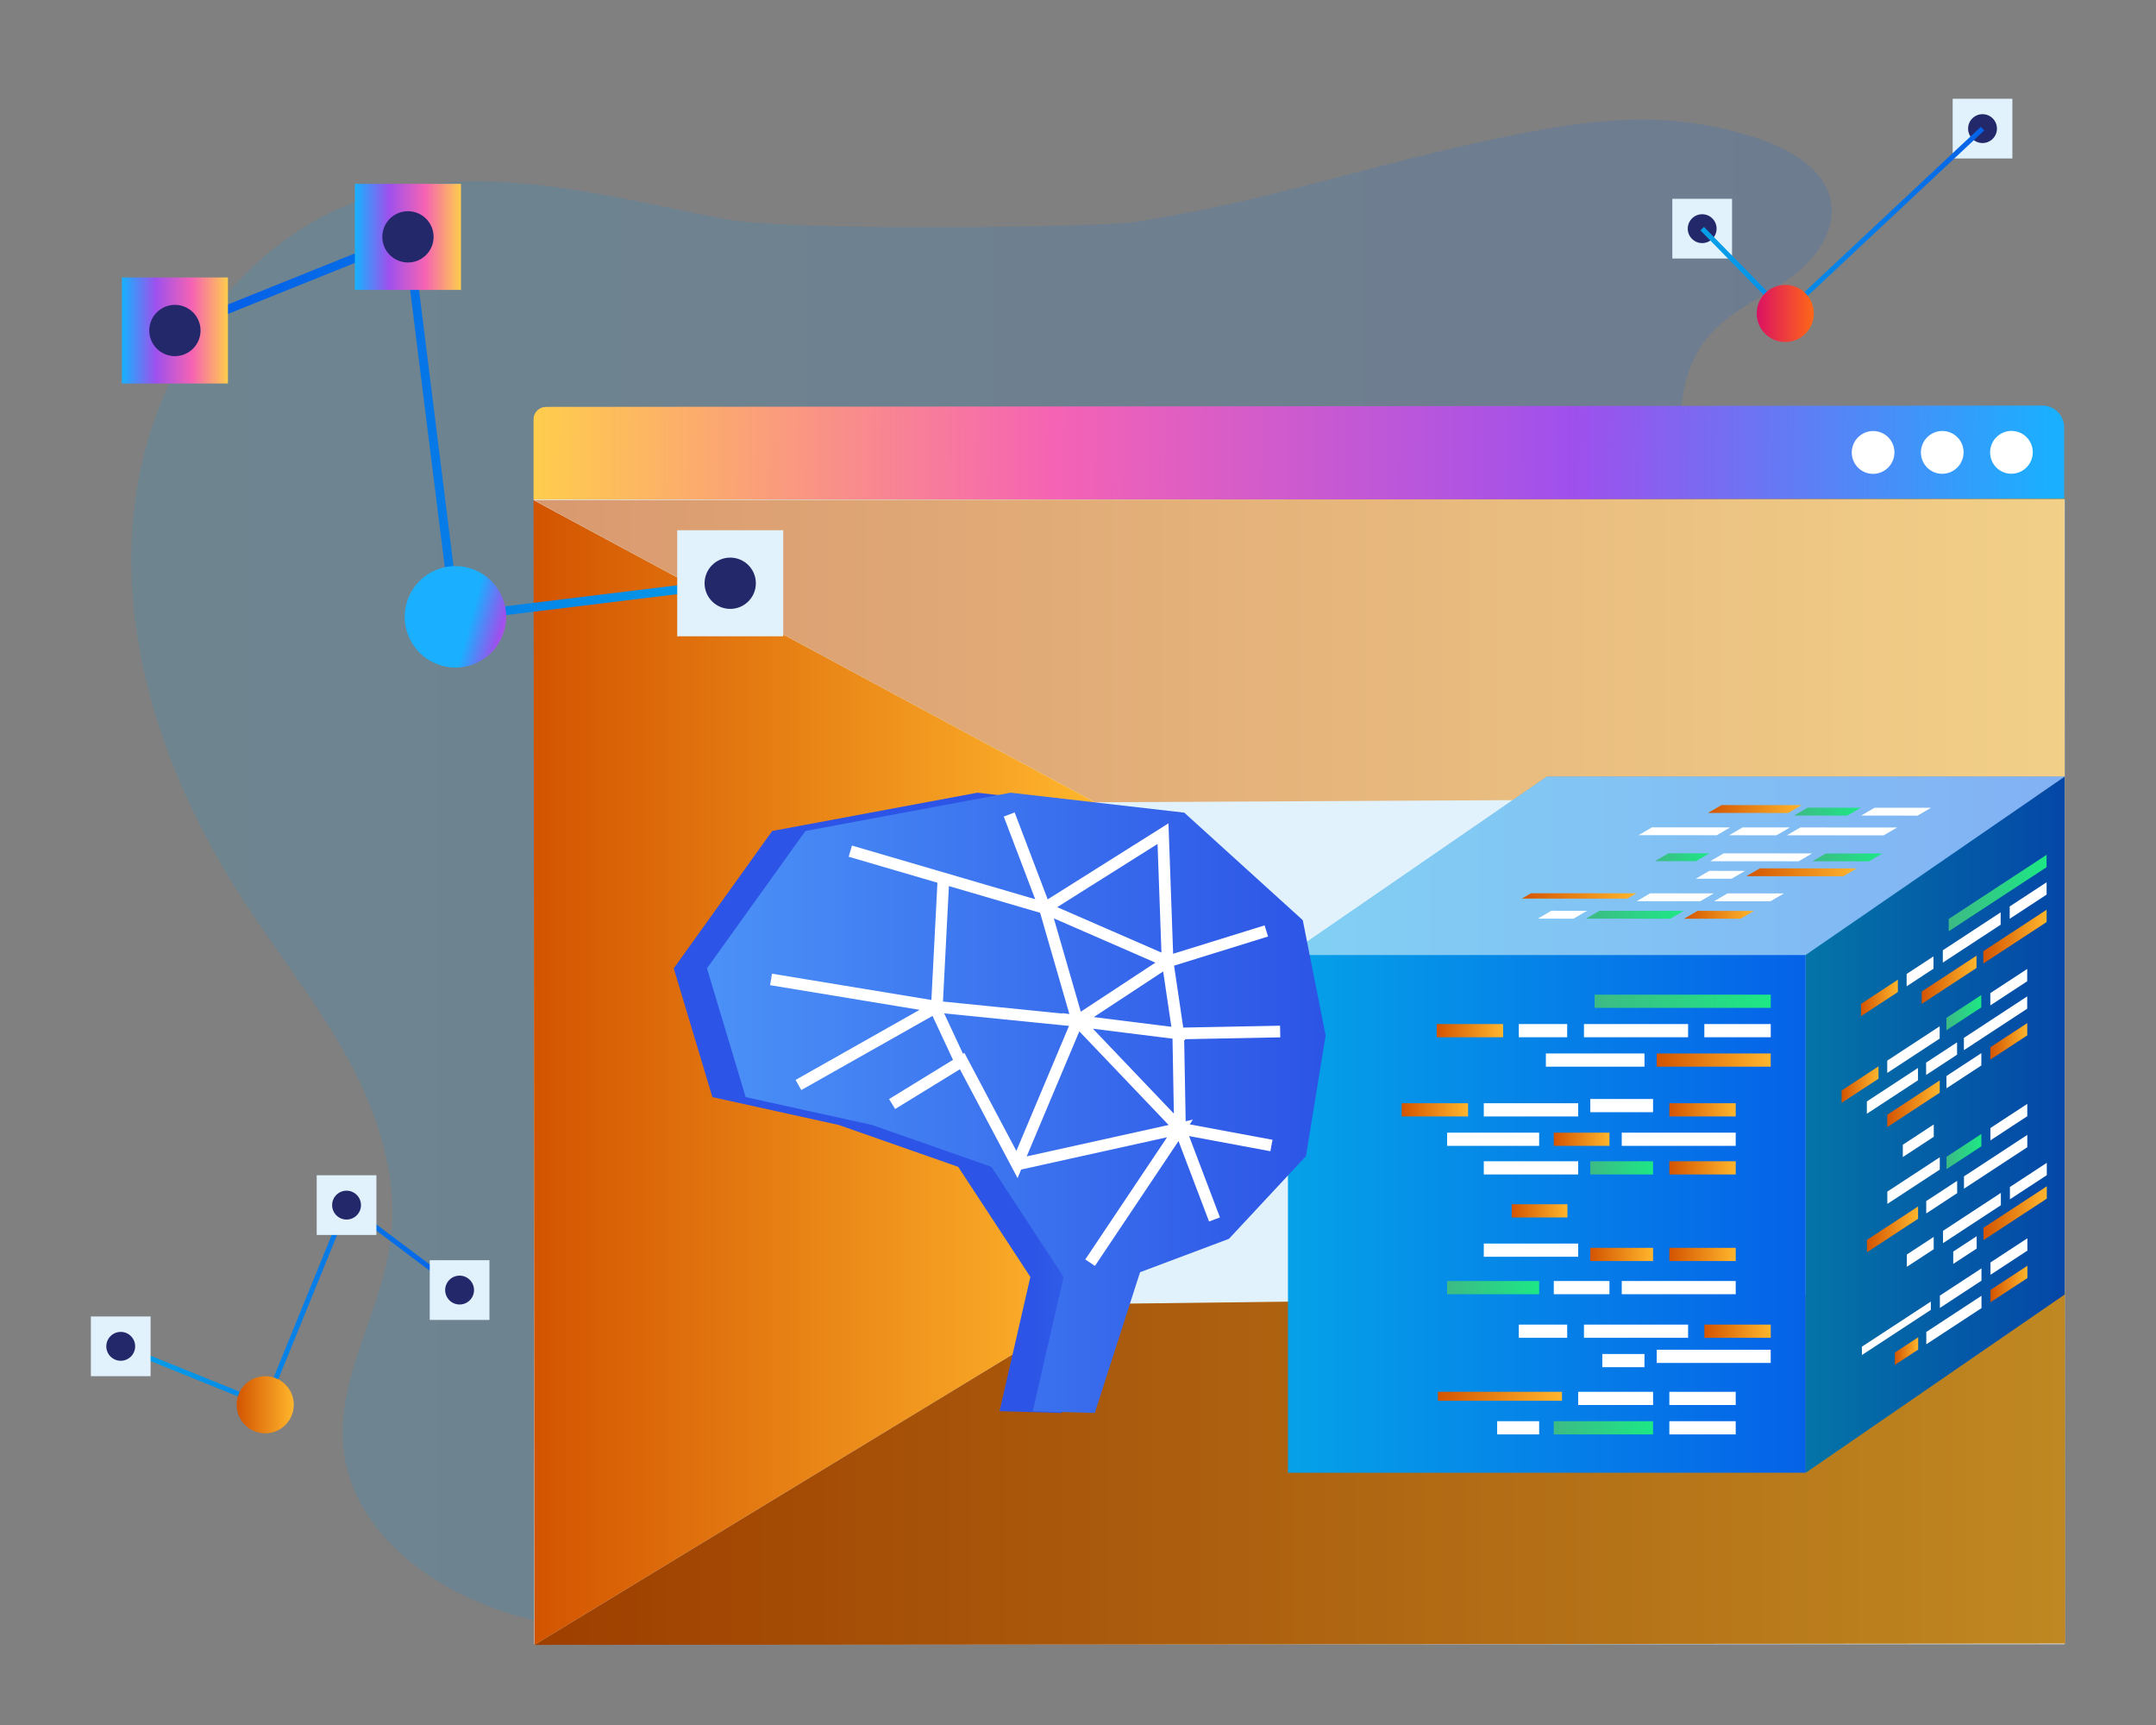 <svg id="Layer_1" data-name="Layer 1" xmlns="http://www.w3.org/2000/svg" xmlns:xlink="http://www.w3.org/1999/xlink" viewBox="0 0 650 520"><rect x="0" y="0" width="650" height="520" fill="#808080" stroke="none"/><defs><style>.cls-1{opacity:0.15;fill:url(#linear-gradient);}.cls-2{fill:url(#linear-gradient-2);}.cls-3{fill:#e1f2fc;}.cls-20,.cls-4{fill:#fff;}.cls-5{fill:url(#linear-gradient-3);}.cls-6{opacity:0.56;fill:url(#linear-gradient-4);}.cls-7{fill:url(#linear-gradient-5);}.cls-8{opacity:0.25;}.cls-9{fill:#23286b;}.cls-10,.cls-12,.cls-14,.cls-61{fill:none;stroke-miterlimit:10;}.cls-10,.cls-12{stroke-width:1.5px;}.cls-10{stroke:url(#linear-gradient-6);}.cls-11{fill:url(#linear-gradient-7);}.cls-12{stroke:url(#linear-gradient-8);}.cls-13{fill:url(#linear-gradient-9);}.cls-14{stroke-width:2.66px;stroke:url(#linear-gradient-10);}.cls-15{fill:url(#linear-gradient-11);}.cls-16{fill:url(#linear-gradient-12);}.cls-17{fill:url(#linear-gradient-13);}.cls-18{fill:url(#linear-gradient-14);}.cls-19{fill:url(#linear-gradient-15);}.cls-20{opacity:0.5;}.cls-21{fill:url(#linear-gradient-16);}.cls-22{opacity:0.28;}.cls-23{fill:url(#linear-gradient-17);}.cls-24{fill:url(#linear-gradient-18);}.cls-25{fill:url(#linear-gradient-19);}.cls-26{fill:url(#linear-gradient-20);}.cls-27{fill:url(#linear-gradient-21);}.cls-28{fill:url(#linear-gradient-22);}.cls-29{fill:url(#linear-gradient-23);}.cls-30{fill:url(#linear-gradient-24);}.cls-31{fill:url(#linear-gradient-25);}.cls-32{fill:url(#linear-gradient-26);}.cls-33{fill:url(#linear-gradient-27);}.cls-34{fill:url(#linear-gradient-28);}.cls-35{fill:url(#linear-gradient-29);}.cls-36{fill:url(#linear-gradient-30);}.cls-37{fill:url(#linear-gradient-31);}.cls-38{fill:url(#linear-gradient-32);}.cls-39{fill:url(#linear-gradient-33);}.cls-40{fill:url(#linear-gradient-34);}.cls-41{fill:url(#linear-gradient-35);}.cls-42{fill:url(#linear-gradient-36);}.cls-43{fill:url(#linear-gradient-37);}.cls-44{fill:url(#linear-gradient-38);}.cls-45{fill:url(#linear-gradient-39);}.cls-46{fill:url(#linear-gradient-40);}.cls-47{fill:url(#linear-gradient-41);}.cls-48{fill:url(#linear-gradient-42);}.cls-49{fill:url(#linear-gradient-43);}.cls-50{fill:url(#linear-gradient-44);}.cls-51{fill:url(#linear-gradient-45);}.cls-52{fill:url(#linear-gradient-46);}.cls-53{fill:url(#linear-gradient-47);}.cls-54{fill:url(#linear-gradient-48);}.cls-55{fill:url(#linear-gradient-49);}.cls-56{fill:url(#linear-gradient-50);}.cls-57{fill:url(#linear-gradient-51);}.cls-58{fill:url(#linear-gradient-52);}.cls-59{fill:url(#linear-gradient-53);}.cls-60{fill:url(#linear-gradient-54);}.cls-61{stroke:#fff;stroke-width:3.51px;}</style><linearGradient id="linear-gradient" x1="39.6" y1="263.85" x2="567.39" y2="263.85" gradientUnits="userSpaceOnUse"><stop offset="0" stop-color="#05a1e8"/><stop offset="1" stop-color="#0562e8"/></linearGradient><linearGradient id="linear-gradient-2" x1="169.73" y1="-37.03" x2="654.72" y2="-37.03" gradientTransform="matrix(0.95, 0.39, -0.01, 1.05, -0.06, 15.2)" gradientUnits="userSpaceOnUse"><stop offset="0" stop-color="#ffcd4c"/><stop offset="0.34" stop-color="#f563b4"/><stop offset="0.68" stop-color="#9e50ed"/><stop offset="0.99" stop-color="#1aafff"/></linearGradient><linearGradient id="linear-gradient-3" x1="159.28" y1="609.73" x2="612.8" y2="609.73" gradientTransform="matrix(1.02, -0.39, 0, 0.98, -1.29, 29.5)" gradientUnits="userSpaceOnUse"><stop offset="0" stop-color="#d35400"/><stop offset="1" stop-color="#ffb62d"/></linearGradient><linearGradient id="linear-gradient-4" x1="159.35" y1="323.4" x2="612.85" y2="323.4" xlink:href="#linear-gradient-3"/><linearGradient id="linear-gradient-5" x1="159.27" y1="362.68" x2="325.59" y2="362.68" xlink:href="#linear-gradient-3"/><linearGradient id="linear-gradient-6" x1="512.65" y1="66.88" x2="598.22" y2="66.88" xlink:href="#linear-gradient"/><linearGradient id="linear-gradient-7" x1="529.62" y1="94.49" x2="546.83" y2="94.49" gradientUnits="userSpaceOnUse"><stop offset="0" stop-color="#db1162"/><stop offset="1" stop-color="#ff6817"/></linearGradient><linearGradient id="linear-gradient-8" x1="36.12" y1="393.26" x2="139.01" y2="393.26" xlink:href="#linear-gradient"/><linearGradient id="linear-gradient-9" x1="71.35" y1="423.46" x2="88.57" y2="423.46" gradientTransform="matrix(1, 0, 0, 1, 0, 0)" xlink:href="#linear-gradient-3"/><linearGradient id="linear-gradient-10" x1="-4804.52" y1="-561.22" x2="-4621.76" y2="-561.22" gradientTransform="matrix(-0.97, -0.26, -0.26, 0.97, -4559.07, -550.87)" xlink:href="#linear-gradient"/><linearGradient id="linear-gradient-11" x1="-4791.86" y1="86.65" x2="-4759.89" y2="86.65" gradientTransform="matrix(1, 0, 0, -1, 4898.86, 158.05)" xlink:href="#linear-gradient-2"/><linearGradient id="linear-gradient-12" x1="-4731.34" y1="132.15" x2="-4699.37" y2="132.15" gradientTransform="matrix(1, 0, 0, -1, 4768.08, 231.78)" xlink:href="#linear-gradient-2"/><linearGradient id="linear-gradient-13" x1="-4741.93" y1="-507.58" x2="-4711.35" y2="-507.58" gradientTransform="matrix(-0.97, -0.26, -0.26, 0.97, -4559.07, -550.87)" xlink:href="#linear-gradient-2"/><linearGradient id="linear-gradient-14" x1="388.3" y1="365.9" x2="544.41" y2="365.9" xlink:href="#linear-gradient"/><linearGradient id="linear-gradient-15" x1="388.3" y1="260.99" x2="622.46" y2="260.99" xlink:href="#linear-gradient"/><linearGradient id="linear-gradient-16" x1="544.41" y1="339.04" x2="622.46" y2="339.04" xlink:href="#linear-gradient"/><linearGradient id="linear-gradient-17" x1="480.75" y1="301.84" x2="533.85" y2="301.84" gradientTransform="translate(1014.6 603.67) rotate(180)" gradientUnits="userSpaceOnUse"><stop offset="0" stop-color="#3dba85"/><stop offset="1" stop-color="#1de885"/></linearGradient><linearGradient id="linear-gradient-18" x1="433.13" y1="310.7" x2="453.16" y2="310.7" gradientTransform="translate(886.29 621.39) rotate(180)" xlink:href="#linear-gradient-3"/><linearGradient id="linear-gradient-19" x1="499.49" y1="319.56" x2="533.85" y2="319.56" gradientTransform="translate(1033.33 639.12) rotate(180)" xlink:href="#linear-gradient-3"/><linearGradient id="linear-gradient-20" x1="513.83" y1="401.3" x2="533.85" y2="401.3" gradientTransform="translate(1047.68 802.59) rotate(180)" xlink:href="#linear-gradient-3"/><linearGradient id="linear-gradient-21" x1="503.28" y1="334.57" x2="523.29" y2="334.57" gradientTransform="translate(1026.57 669.13) rotate(180)" xlink:href="#linear-gradient-3"/><linearGradient id="linear-gradient-22" x1="468.44" y1="343.43" x2="485.23" y2="343.43" gradientTransform="translate(953.67 686.86) rotate(180)" xlink:href="#linear-gradient-3"/><linearGradient id="linear-gradient-23" x1="503.28" y1="352.05" x2="523.29" y2="352.05" gradientTransform="translate(1026.57 704.1) rotate(180)" xlink:href="#linear-gradient-3"/><linearGradient id="linear-gradient-24" x1="479.46" y1="352.05" x2="498.38" y2="352.05" gradientTransform="translate(977.83 704.1) rotate(180)" xlink:href="#linear-gradient-17"/><linearGradient id="linear-gradient-25" x1="422.58" y1="334.57" x2="442.6" y2="334.57" gradientTransform="translate(865.18 669.13) rotate(180)" xlink:href="#linear-gradient-3"/><linearGradient id="linear-gradient-26" x1="468.44" y1="430.41" x2="498.38" y2="430.41" gradientTransform="translate(966.81 860.82) rotate(180)" xlink:href="#linear-gradient-17"/><linearGradient id="linear-gradient-27" x1="433.5" y1="420.91" x2="470.91" y2="420.91" gradientTransform="translate(904.41 841.82) rotate(180)" xlink:href="#linear-gradient-3"/><linearGradient id="linear-gradient-28" x1="436.28" y1="388.16" x2="464.03" y2="388.16" gradientTransform="translate(900.31 776.31) rotate(180)" xlink:href="#linear-gradient-17"/><linearGradient id="linear-gradient-29" x1="503.28" y1="378.15" x2="523.29" y2="378.15" gradientTransform="translate(1026.57 756.3) rotate(180)" xlink:href="#linear-gradient-3"/><linearGradient id="linear-gradient-30" x1="479.46" y1="378.15" x2="498.38" y2="378.15" gradientTransform="translate(977.83 756.3) rotate(180)" xlink:href="#linear-gradient-3"/><linearGradient id="linear-gradient-31" x1="455.76" y1="365.01" x2="472.56" y2="365.01" gradientTransform="translate(928.32 730.02) rotate(180)" xlink:href="#linear-gradient-3"/><linearGradient id="linear-gradient-32" x1="546.43" y1="258.46" x2="567.49" y2="258.46" gradientTransform="matrix(1, 0, 0, 1, 0, 0)" xlink:href="#linear-gradient-17"/><linearGradient id="linear-gradient-33" x1="498.93" y1="258.42" x2="515.38" y2="258.42" gradientTransform="matrix(1, 0, 0, 1, 0, 0)" xlink:href="#linear-gradient-17"/><linearGradient id="linear-gradient-34" x1="526.5" y1="262.96" x2="559.75" y2="262.96" gradientTransform="matrix(1, 0, 0, 1, 0, 0)" xlink:href="#linear-gradient-3"/><linearGradient id="linear-gradient-35" x1="478.13" y1="275.75" x2="507.62" y2="275.75" gradientTransform="matrix(1, 0, 0, 1, 0, 0)" xlink:href="#linear-gradient-17"/><linearGradient id="linear-gradient-36" x1="458.83" y1="270.08" x2="493.35" y2="270.08" gradientTransform="matrix(1, 0, 0, 1, 0, 0)" xlink:href="#linear-gradient-3"/><linearGradient id="linear-gradient-37" x1="507.71" y1="275.77" x2="528.77" y2="275.77" gradientTransform="matrix(1, 0, 0, 1, 0, 0)" xlink:href="#linear-gradient-3"/><linearGradient id="linear-gradient-38" x1="540.89" y1="244.66" x2="561.02" y2="244.66" gradientTransform="matrix(1, 0, 0, 1, 0, 0)" xlink:href="#linear-gradient-17"/><linearGradient id="linear-gradient-39" x1="514.93" y1="243.88" x2="543.16" y2="243.88" gradientTransform="matrix(1, 0, 0, 1, 0, 0)" xlink:href="#linear-gradient-3"/><linearGradient id="linear-gradient-40" x1="587.51" y1="269.21" x2="617.01" y2="269.21" gradientTransform="matrix(1, 0, 0, 1, 0, 0)" xlink:href="#linear-gradient-17"/><linearGradient id="linear-gradient-41" x1="579.36" y1="295.35" x2="595.88" y2="295.35" gradientTransform="matrix(1, 0, 0, 1, 0, 0)" xlink:href="#linear-gradient-3"/><linearGradient id="linear-gradient-42" x1="561.06" y1="300.83" x2="572.19" y2="300.83" gradientTransform="matrix(1, 0, 0, 1, 0, 0)" xlink:href="#linear-gradient-3"/><linearGradient id="linear-gradient-43" x1="597.93" y1="282.35" x2="617.03" y2="282.35" gradientTransform="matrix(1, 0, 0, 1, 0, 0)" xlink:href="#linear-gradient-3"/><linearGradient id="linear-gradient-44" x1="597.99" y1="365.72" x2="617.08" y2="365.72" gradientTransform="matrix(1, 0, 0, 1, 0, 0)" xlink:href="#linear-gradient-3"/><linearGradient id="linear-gradient-45" x1="586.81" y1="305.26" x2="597.33" y2="305.26" gradientTransform="matrix(1, 0, 0, 1, 0, 0)" xlink:href="#linear-gradient-17"/><linearGradient id="linear-gradient-46" x1="600.06" y1="313.9" x2="611.18" y2="313.9" gradientTransform="matrix(1, 0, 0, 1, 0, 0)" xlink:href="#linear-gradient-3"/><linearGradient id="linear-gradient-47" x1="568.98" y1="332.72" x2="584.79" y2="332.72" gradientTransform="matrix(1, 0, 0, 1, 0, 0)" xlink:href="#linear-gradient-3"/><linearGradient id="linear-gradient-48" x1="555.21" y1="326.95" x2="566.33" y2="326.95" gradientTransform="matrix(1, 0, 0, 1, 0, 0)" xlink:href="#linear-gradient-3"/><linearGradient id="linear-gradient-49" x1="571.27" y1="407.28" x2="578.3" y2="407.28" gradientTransform="matrix(1, 0, 0, 1, 0, 0)" xlink:href="#linear-gradient-3"/><linearGradient id="linear-gradient-50" x1="600.11" y1="387.05" x2="611.23" y2="387.05" gradientTransform="matrix(1, 0, 0, 1, 0, 0)" xlink:href="#linear-gradient-3"/><linearGradient id="linear-gradient-51" x1="562.86" y1="370.58" x2="578.28" y2="370.58" gradientTransform="matrix(1, 0, 0, 1, 0, 0)" xlink:href="#linear-gradient-3"/><linearGradient id="linear-gradient-52" x1="586.84" y1="347.13" x2="597.35" y2="347.13" gradientTransform="matrix(1, 0, 0, 1, 0, 0)" xlink:href="#linear-gradient-17"/><linearGradient id="linear-gradient-53" x1="384.39" y1="332.45" x2="311.5" y2="332.45" gradientUnits="userSpaceOnUse"><stop offset="0" stop-color="#4b91f7"/><stop offset="1" stop-color="#2c54e6"/></linearGradient><linearGradient id="linear-gradient-54" x1="213.14" y1="332.45" x2="399.65" y2="332.45" xlink:href="#linear-gradient-53"/></defs><path class="cls-1" d="M532.74,42.76c8.64,3.27,17.68,9,19.28,18.12,1.64,9.29-5.28,18-13,23.42s-16.77,9.19-23.11,16.17c-10.51,11.54-11,29.42-6.08,44.22s14.48,27.55,22.59,40.88a243.06,243.06,0,0,1,30.23,173.11c-4.19,20.53-12.69,42.46-31.37,51.94-21.75,11-47.59,1-71.77-2.14-37.35-4.86-74.84,7.54-108.84,23.73s-66.25,36.37-101.82,48.73-76.23,16.2-110-.46c-17.05-8.41-32.39-23.28-35.09-42.11-3.16-21.94,11.14-42.5,14-64.49,2.46-19-3.87-38.27-13.1-55.11s-21.33-31.91-31.73-48c-22.54-35-37.2-76.64-32.43-118s31.94-81.4,71.7-93.65c34.24-10.54,70.86.09,106.05,6.86,20.39,3.92,112.9,2.5,123.28,1A471.41,471.41,0,0,0,388,57.35c20-5,39.93-10.63,60.13-14.94,19.84-4.24,40.3-8.1,60.61-5.5a111.74,111.74,0,0,1,13.54,2.56A99.2,99.2,0,0,1,532.74,42.76Z"/><path class="cls-2" d="M622.3,150.37l-461.44.41,0-24.36a3.77,3.77,0,0,1,3.77-3.76l451.14-.4a6.53,6.53,0,0,1,6.53,6.54Z"/><rect class="cls-3" x="161.04" y="150.55" width="461.44" height="345.1"/><ellipse class="cls-4" cx="606.38" cy="136.33" rx="6.46" ry="6.43" transform="translate(254.02 648.31) rotate(-68.13)"/><ellipse class="cls-4" cx="585.53" cy="136.35" rx="6.46" ry="6.43" transform="translate(240.91 628.97) rotate(-68.13)"/><ellipse class="cls-4" cx="564.68" cy="136.37" rx="6.46" ry="6.43" transform="translate(227.81 609.63) rotate(-68.13)"/><polygon class="cls-5" points="330.28 393.1 622.52 389.5 622.6 495.44 161.13 495.85 330.28 393.1"/><polygon class="cls-6" points="160.94 150.75 330.16 241.85 622.46 240.32 622.39 150.34 160.94 150.75"/><polygon class="cls-7" points="330.16 241.85 330.28 393.1 161.13 495.85 160.86 150.78 330.16 241.85"/><polygon class="cls-8" points="330.28 393.1 622.52 389.5 622.6 495.44 161.13 495.85 330.28 393.1"/><rect class="cls-3" x="504.18" y="59.93" width="18" height="18"/><rect class="cls-3" x="588.7" y="29.77" width="18" height="18"/><circle class="cls-9" cx="597.7" cy="38.77" r="4.35"/><circle class="cls-9" cx="513.18" cy="68.93" r="4.35"/><polyline class="cls-10" points="513.18 68.93 538.23 94.49 597.7 38.77"/><circle class="cls-11" cx="538.23" cy="94.49" r="8.61"/><polyline class="cls-12" points="36.4 405.85 79.96 423.46 104.48 363.28 138.56 388.89"/><rect class="cls-3" x="27.4" y="396.85" width="18" height="18"/><circle class="cls-9" cx="36.4" cy="405.85" r="4.35"/><rect class="cls-3" x="95.48" y="354.28" width="18" height="18"/><circle class="cls-9" cx="104.48" cy="363.28" r="4.35"/><rect class="cls-3" x="129.56" y="379.89" width="18" height="18"/><circle class="cls-9" cx="138.56" cy="388.89" r="4.35"/><circle class="cls-13" cx="79.96" cy="423.46" r="8.61"/><polyline class="cls-14" points="220.15 175.82 137.3 185.94 122.99 71.4 52.73 99.63"/><rect class="cls-3" x="204.16" y="159.83" width="31.97" height="31.97" transform="translate(440.3 351.64) rotate(180)"/><circle class="cls-9" cx="220.15" cy="175.82" r="7.73"/><rect class="cls-15" x="107" y="55.41" width="31.97" height="31.97" transform="translate(245.97 142.8) rotate(180)"/><circle class="cls-9" cx="122.99" cy="71.4" r="7.73"/><rect class="cls-16" x="36.74" y="83.64" width="31.97" height="31.97" transform="translate(105.46 199.25) rotate(180)"/><circle class="cls-9" cx="52.73" cy="99.63" r="7.73"/><circle class="cls-17" cx="137.3" cy="185.94" r="15.29"/><rect class="cls-18" x="388.3" y="287.85" width="156.1" height="156.1"/><polygon class="cls-19" points="544.41 287.85 388.3 287.85 466.36 234.12 622.46 234.12 544.41 287.85"/><polygon class="cls-20" points="544.41 287.85 388.3 287.85 466.36 234.12 622.46 234.12 544.41 287.85"/><polygon class="cls-21" points="622.46 390.23 544.41 443.95 544.41 287.85 622.46 234.12 622.46 390.23"/><polygon class="cls-22" points="622.46 390.23 544.41 443.95 544.41 287.85 622.46 234.12 622.46 390.23"/><rect class="cls-23" x="480.75" y="299.85" width="53.1" height="3.98" transform="translate(1014.6 603.67) rotate(-180)"/><rect class="cls-4" x="513.83" y="308.71" width="20.02" height="3.98" transform="translate(1047.68 621.39) rotate(-180)"/><rect class="cls-4" x="477.53" y="308.71" width="31.4" height="3.98" transform="translate(986.47 621.39) rotate(-180)"/><rect class="cls-4" x="466.06" y="317.57" width="29.73" height="3.98" transform="translate(961.85 639.12) rotate(-180)"/><rect class="cls-4" x="457.9" y="308.71" width="14.58" height="3.98" transform="translate(930.38 621.39) rotate(-180)"/><rect class="cls-24" x="433.13" y="308.71" width="20.02" height="3.98" transform="translate(886.29 621.39) rotate(-180)"/><rect class="cls-25" x="499.49" y="317.57" width="34.36" height="3.98" transform="translate(1033.33 639.12) rotate(-180)"/><rect class="cls-26" x="513.83" y="399.31" width="20.02" height="3.98" transform="translate(1047.68 802.59) rotate(-180)"/><rect class="cls-4" x="477.53" y="399.31" width="31.4" height="3.98" transform="translate(986.47 802.59) rotate(-180)"/><rect class="cls-4" x="483.08" y="408.17" width="12.71" height="3.98" transform="translate(978.86 820.31) rotate(-180)"/><rect class="cls-4" x="457.9" y="399.31" width="14.58" height="3.98" transform="translate(930.38 802.59) rotate(-180)"/><rect class="cls-4" x="499.49" y="406.89" width="34.36" height="3.98" transform="translate(1033.33 817.75) rotate(-180)"/><rect class="cls-27" x="503.28" y="332.58" width="20.01" height="3.98" transform="translate(1026.57 669.13) rotate(-180)"/><rect class="cls-4" x="479.46" y="331.3" width="18.92" height="3.98" transform="translate(977.83 666.57) rotate(-180)"/><rect class="cls-28" x="468.44" y="341.44" width="16.79" height="3.98" transform="translate(953.67 686.86) rotate(-180)"/><rect class="cls-4" x="436.28" y="341.44" width="27.75" height="3.98" transform="translate(900.31 686.86) rotate(-180)"/><rect class="cls-4" x="447.35" y="332.58" width="28.46" height="3.98" transform="translate(923.15 669.13) rotate(-180)"/><rect class="cls-29" x="503.28" y="350.06" width="20.01" height="3.98" transform="translate(1026.57 704.1) rotate(-180)"/><rect class="cls-30" x="479.46" y="350.06" width="18.92" height="3.98" transform="translate(977.83 704.1) rotate(-180)"/><rect class="cls-4" x="447.35" y="350.06" width="28.46" height="3.98" transform="translate(923.15 704.1) rotate(-180)"/><rect class="cls-31" x="422.58" y="332.58" width="20.02" height="3.98" transform="translate(865.18 669.13) rotate(-180)"/><rect class="cls-4" x="488.93" y="341.44" width="34.36" height="3.98" transform="translate(1012.22 686.86) rotate(-180)"/><rect class="cls-4" x="503.28" y="419.56" width="20.01" height="3.98" transform="translate(1026.57 843.1) rotate(-180)"/><rect class="cls-4" x="475.8" y="419.56" width="22.58" height="3.98" transform="translate(974.18 843.1) rotate(-180)"/><rect class="cls-32" x="468.44" y="428.42" width="29.94" height="3.98" transform="translate(966.81 860.82) rotate(-180)"/><rect class="cls-4" x="451.37" y="428.42" width="12.66" height="3.98" transform="translate(915.4 860.82) rotate(-180)"/><rect class="cls-33" x="433.5" y="419.56" width="37.4" height="2.7" transform="translate(904.41 841.82) rotate(-180)"/><rect class="cls-4" x="503.28" y="428.42" width="20.01" height="3.98" transform="translate(1026.57 860.82) rotate(-180)"/><rect class="cls-4" x="468.44" y="386.17" width="16.79" height="3.98" transform="translate(953.67 776.31) rotate(-180)"/><rect class="cls-34" x="436.28" y="386.17" width="27.75" height="3.98" transform="translate(900.31 776.31) rotate(-180)"/><rect class="cls-35" x="503.28" y="376.16" width="20.01" height="3.98" transform="translate(1026.57 756.3) rotate(-180)"/><rect class="cls-36" x="479.46" y="376.16" width="18.92" height="3.98" transform="translate(977.83 756.3) rotate(-180)"/><rect class="cls-4" x="447.35" y="374.88" width="28.46" height="3.98" transform="translate(923.15 753.73) rotate(-180)"/><rect class="cls-4" x="488.93" y="386.17" width="34.36" height="3.98" transform="translate(1012.22 776.31) rotate(-180)"/><rect class="cls-37" x="455.76" y="363.02" width="16.8" height="3.98" transform="translate(928.32 730.02) rotate(-180)"/><polygon class="cls-38" points="546.43 259.63 563.42 259.65 567.49 257.28 550.49 257.27 546.43 259.63"/><polygon class="cls-4" points="515.6 259.61 542.27 259.63 546.33 257.26 519.67 257.24 515.6 259.61"/><polygon class="cls-4" points="511.25 264.89 522.05 264.89 526.12 262.53 515.32 262.52 511.25 264.89"/><polygon class="cls-39" points="498.93 259.6 511.31 259.61 515.38 257.24 503 257.23 498.93 259.6"/><polygon class="cls-40" points="526.5 264.13 555.68 264.15 559.75 261.79 530.57 261.77 526.5 264.13"/><polygon class="cls-4" points="516.77 271.68 533.76 271.69 537.83 269.32 520.83 269.31 516.77 271.68"/><polygon class="cls-4" points="493.44 271.66 512.61 271.67 516.67 269.31 497.5 269.29 493.44 271.66"/><polygon class="cls-41" points="478.13 276.93 503.55 276.95 507.62 274.58 482.19 274.56 478.13 276.93"/><polygon class="cls-4" points="463.64 276.92 474.39 276.93 478.45 274.56 467.7 274.55 463.64 276.92"/><polygon class="cls-42" points="458.83 270.87 490.59 270.89 493.35 269.29 461.58 269.27 458.83 270.87"/><polygon class="cls-43" points="507.71 276.95 524.71 276.96 528.77 274.6 511.78 274.58 507.71 276.95"/><polygon class="cls-4" points="521.31 251.79 535.57 251.8 539.63 249.43 525.37 249.42 521.31 251.79"/><polygon class="cls-4" points="494 251.76 517.56 251.78 521.63 249.42 498.06 249.4 494 251.76"/><polygon class="cls-4" points="561.12 245.85 578.11 245.87 582.18 243.5 565.18 243.49 561.12 245.85"/><polygon class="cls-44" points="540.89 245.84 556.96 245.85 561.02 243.48 544.95 243.47 540.89 245.84"/><polygon class="cls-45" points="514.93 245.06 539.1 245.07 543.16 242.71 519 242.69 514.93 245.06"/><polygon class="cls-4" points="538.71 251.8 567.89 251.82 571.95 249.45 542.77 249.43 538.71 251.8"/><polygon class="cls-46" points="587.51 280.73 617.01 261.41 617.01 257.69 587.51 277.02 587.51 280.73"/><polygon class="cls-4" points="605.9 276.96 617.02 269.68 617.02 265.96 605.89 273.25 605.9 276.96"/><polygon class="cls-4" points="585.73 290.17 603.17 278.75 603.17 275.03 585.73 286.46 585.73 290.17"/><polygon class="cls-47" points="579.36 302.62 595.88 291.8 595.88 288.09 579.36 298.9 579.36 302.62"/><polygon class="cls-4" points="574.82 297.32 582.92 292.01 582.92 288.3 574.82 293.6 574.82 297.32"/><polygon class="cls-48" points="561.06 306.33 572.18 299.04 572.18 295.33 561.06 302.62 561.06 306.33"/><polygon class="cls-49" points="597.93 290.45 617.02 277.95 617.02 274.24 597.93 286.74 597.93 290.45"/><polygon class="cls-4" points="605.96 361.53 617.08 354.25 617.08 350.53 605.95 357.82 605.96 361.53"/><polygon class="cls-4" points="585.79 374.74 603.23 363.31 603.23 359.6 585.79 371.03 585.79 374.74"/><polygon class="cls-4" points="588.87 381 595.94 376.37 595.93 372.66 588.87 377.28 588.87 381"/><polygon class="cls-4" points="574.88 381.88 582.98 376.58 582.98 372.87 574.88 378.17 574.88 381.88"/><polygon class="cls-50" points="597.99 373.83 617.08 361.32 617.08 357.61 597.99 370.11 597.99 373.83"/><polygon class="cls-4" points="600.05 303.08 611.17 295.8 611.17 292.09 600.05 299.37 600.05 303.08"/><polygon class="cls-51" points="586.81 310.56 597.33 303.67 597.32 299.96 586.81 306.84 586.81 310.56"/><polygon class="cls-4" points="580.7 324.04 590.03 317.92 590.02 314.21 580.69 320.32 580.7 324.04"/><polygon class="cls-4" points="562.83 335.74 578.25 325.64 578.25 321.93 562.83 332.03 562.83 335.74"/><polygon class="cls-4" points="568.97 323.44 584.78 313.08 584.78 309.37 568.97 319.73 568.97 323.44"/><polygon class="cls-52" points="600.06 319.4 611.18 312.12 611.18 308.41 600.06 315.69 600.06 319.4"/><polygon class="cls-4" points="586.83 328.07 597.34 321.19 597.34 317.47 586.82 324.36 586.83 328.07"/><polygon class="cls-53" points="568.98 339.76 584.79 329.4 584.79 325.69 568.98 336.05 568.98 339.76"/><polygon class="cls-54" points="555.21 332.45 566.34 325.17 566.33 321.45 555.21 328.74 555.21 332.45"/><polygon class="cls-4" points="592.08 316.58 611.17 304.07 611.17 300.36 592.08 312.87 592.08 316.58"/><polygon class="cls-4" points="600.11 384.28 611.23 376.99 611.22 373.28 600.1 380.56 600.11 384.28"/><polygon class="cls-4" points="584.84 394.28 597.38 386.06 597.38 382.35 584.84 390.56 584.84 394.28"/><polygon class="cls-4" points="580.75 405.23 597.39 394.33 597.38 390.62 580.75 401.52 580.75 405.23"/><polygon class="cls-55" points="571.27 411.44 578.3 406.83 578.3 403.12 571.27 407.73 571.27 411.44"/><polygon class="cls-4" points="561.34 408.47 582.12 394.86 582.12 392.35 561.33 405.96 561.34 408.47"/><polygon class="cls-56" points="600.11 392.55 611.23 385.27 611.23 381.55 600.11 388.84 600.11 392.55"/><polygon class="cls-4" points="580.73 365.79 590.06 359.67 590.05 355.96 580.72 362.07 580.73 365.79"/><polygon class="cls-57" points="562.86 377.49 578.28 367.39 578.27 363.68 562.86 373.77 562.86 377.49"/><polygon class="cls-4" points="600.08 343.76 611.2 336.48 611.19 332.77 600.07 340.05 600.08 343.76"/><polygon class="cls-58" points="586.84 352.43 597.35 345.55 597.35 341.83 586.84 348.72 586.84 352.43"/><polygon class="cls-4" points="569 362.92 584.81 352.57 584.81 348.85 569 359.21 569 362.92"/><polygon class="cls-4" points="592.11 358.33 611.2 345.82 611.2 342.11 592.11 354.62 592.11 358.33"/><polygon class="cls-4" points="573.67 348.79 583 342.68 583 338.96 573.67 345.08 573.67 348.79"/><polygon class="cls-59" points="301.35 425.39 310.64 384.93 288.88 351.74 252.88 339.12 214.78 330.72 203.13 291.91 232.81 250.5 294.67 238.96 347.02 244.97 382.76 277.39 389.63 312.13 383.72 348.51 360.5 373.44 333.7 383.51 320.05 425.94 301.35 425.39"/><polygon class="cls-60" points="311.36 425.39 320.65 384.93 298.89 351.74 262.9 339.12 224.8 330.72 213.14 291.91 242.82 250.5 304.68 238.96 357.04 244.97 392.77 277.39 399.65 312.13 393.73 348.51 370.51 373.44 343.71 383.51 330.06 425.94 311.36 425.39"/><polyline class="cls-61" points="256.36 256.58 314.99 273.74 304.26 245.53 314.99 273.74 350.63 251.3 352.01 289.87 381.78 280.63 352.01 289.87 355.22 311.55 385.95 310.95 355.22 311.55 355.74 340.17 383.32 345.31 355.74 340.17 366.15 367.6 355.74 340.17 324.82 307.75 355.22 311.55 352.01 289.87 324.82 307.75 352.01 289.87 314.99 273.74 324.82 307.75 282.45 303.49 284.44 264.79 282.45 303.49 232.46 295.25 282.45 303.49 240.71 327.07 282.45 303.49 324.82 307.75 306.6 351.04 290.07 319.85 268.96 332.81 290.07 319.85 306.6 351.04 355.74 340.17 328.65 380.64"/><line class="cls-61" x1="290.07" y1="321.26" x2="282.45" y2="304.91"/></svg>